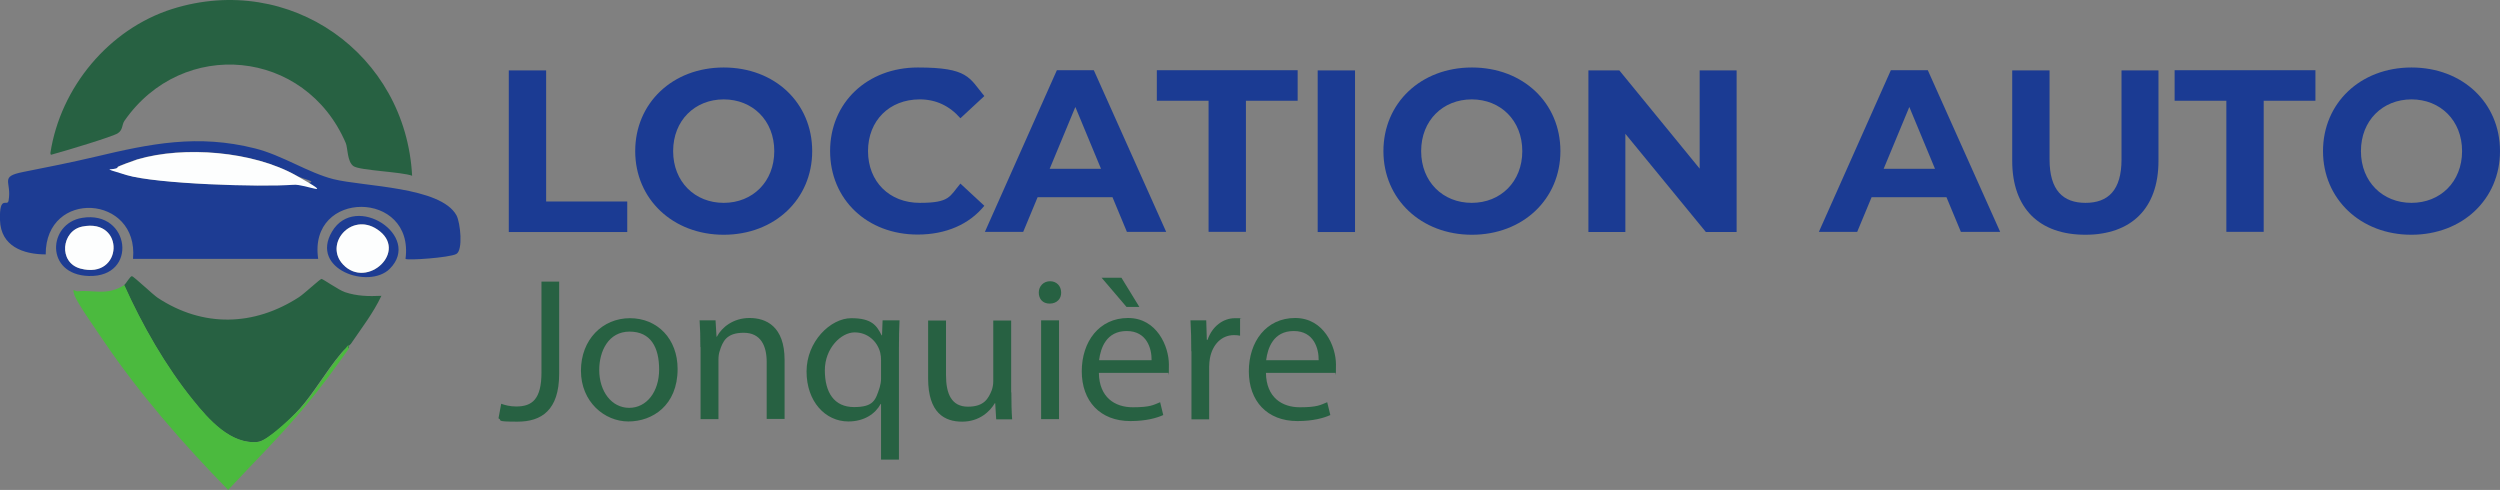 <?xml version="1.0" encoding="UTF-8"?>
<svg id="Layer_1" xmlns="http://www.w3.org/2000/svg" version="1.1" viewBox="0 0 1285.4 251.9">
  <rect x="0" y="0" width="1285.4" height="251.9" fill="#808080" stroke="none"/>
  <!-- Generator: Adobe Illustrator 29.6.0, SVG Export Plug-In . SVG Version: 2.1.1 Build 207)  -->
  <defs>
    <style>
      .st0 {
        fill: #1d3c93;
      }

      .st1 {
        fill: none;
      }

      .st2 {
        fill: #4bba3e;
      }

      .st3 {
        fill: #276142;
      }

      .st4 {
        fill: #1b3b93;
      }

      .st5 {
        fill: #fdfefe;
      }
    </style>
  </defs>
  <g>
    <path class="st3" d="M63.9,146.5c.7-.4,3-4.5,3.9-4.5s10.8,9.5,13.4,11.2c23.2,15.2,49.3,14.6,72.5-.4,2.4-1.5,10.9-9.4,11.6-9.4s9,5.8,12,6.8c6.3,2.1,12.2,2.2,18.8,1.9-4.2,8.9-10.2,16.6-15.7,24.7l-1.1,1.1c-.2.3.2.9,0,1.1-1.7-.3-3.4,2-4.4,3.2-7,8.3-13.6,19.8-20.7,27.8s-17,16.7-21.6,17.2c-14.1,1.6-25.6-11.7-33.4-21.4-14.2-17.6-26.2-38.8-35.5-59.3h.2Z"/>
    <path class="st2" d="M63.9,146.5c9.2,20.6,21.3,41.8,35.5,59.3,7.8,9.7,19.4,23,33.4,21.4,4.5-.5,18-13.3,21.6-17.2,7.2-8,13.8-19.5,20.7-27.8s2.7-3.4,4.4-3.2c-7.2,10.3-15,20.9-22.9,30.3-12.3,14.8-26.2,28.5-39.3,42.6-23.2-23.7-45.7-49.5-64.3-77-3.1-4.7-13.5-19.2-14.8-23.4s.4-1.5,1.7-1.7c7.9-1,14.9,2.6,24.1-3.3h0Z"/>
    <path class="st2" d="M179.4,177.9l1.1-1.1c-.3.4-.9.7-1.1,1.1Z"/>
    <g>
      <path class="st3" d="M212,90.4c-5.5-2.1-27.1-2.7-30.3-5s-2.9-9.4-3.9-11.8c-20.8-48.6-83.9-54.5-113.8-11.5-1.4,2-.7,4.6-3.4,6.4s-27.5,9.2-31.3,10.2-3,1.3-3.4,0C31.1,44.9,56,14.9,88.6,4.6c60.5-19,120,23.1,123.3,85.8h.1Z"/>
      <g>
        <path class="st0" d="M68.4,133c3-32.9-45-35.9-44.9-2.2-11.6,0-23.1-4.2-23.5-17.6s3.8-6.7,4.4-10c1.8-10-5-12.3,7.6-14.8,12.6-2.5,23.8-4.7,37-7.8,28.6-6.8,52.7-11.7,82.1-4.3,14,3.5,27.3,12.5,40.3,15.8,15.5,3.9,55.1,3.8,63.3,18.6,2,3.7,3.5,18-.1,19.9s-25.2,3.4-26.1,2.5c4.7-35.5-50.2-35.8-44.9,0h-95.4.2ZM60.5,85.9c-1.6,2.1,3.3,3.6,4.4,4,15.4,4.7,68.8,6.3,85.9,5s6.3-1.9,1.3-4.8c-22.1-12.4-57.4-15.3-81.6-8.2-1.4.4-9.8,3.5-10.1,3.9h0Z"/>
        <path class="st0" d="M200.4,138.2c-10.7,10.7-41.2.3-29.7-19.1,12-20.4,46.5,2.3,29.7,19.1ZM176.4,136c12.3,13.1,34.1-7.1,17.5-18.1-13.4-8.9-27.4,7.6-17.5,18.1Z"/>
        <path class="st0" d="M42.3,112c24.7-4,28.9,30.7,3.3,29.9-22.6-.7-21-27.1-3.3-29.9ZM42.3,116.5c-10.6,2.2-12.4,18.6-.9,21.6,21.9,5.8,23.1-26.2.9-21.6Z"/>
        <path class="st5" d="M60.5,85.9c.3-.4,8.7-3.5,10.1-3.9,24.1-7.1,59.5-4.2,81.6,8.2s4.6,4.3-1.3,4.8c-17.1,1.3-70.5-.4-85.9-5s-6-1.9-4.4-4h0Z"/>
        <path class="st5" d="M176.4,136c-9.9-10.5,4.1-27,17.5-18.1,16.6,11-5.2,31.2-17.5,18.1Z"/>
        <path class="st5" d="M42.3,116.5c22.2-4.5,21,27.4-.9,21.6-11.6-3.1-9.8-19.5.9-21.6Z"/>
      </g>
    </g>
  </g>
  <g>
    <path class="st4" d="M261.6,36.2h19.2v67.4h41.7v15.7h-60.9V36.2h0Z"/>
    <path class="st4" d="M326.6,77.7c0-24.7,19.2-43,45.5-43s45.5,18.2,45.5,43-19.4,43-45.5,43-45.5-18.3-45.5-43ZM398.1,77.7c0-15.8-11.2-26.6-26-26.6s-26,10.8-26,26.6,11.2,26.6,26,26.6,26-10.8,26-26.6Z"/>
    <path class="st4" d="M426.8,77.7c0-25,19.2-43,45.1-43s26.4,5.2,34.2,14.7l-12.3,11.4c-5.6-6.4-12.6-9.7-20.9-9.7-15.6,0-26.6,10.9-26.6,26.6s11,26.6,26.6,26.6,15.3-3.3,20.9-9.9l12.3,11.4c-7.8,9.6-19.8,14.8-34.3,14.8-25.8,0-45-17.9-45-43h0Z"/>
    <path class="st4" d="M572.1,101.4h-38.6l-7.4,17.8h-19.7l37-83.1h19l37.2,83.1h-20.2l-7.4-17.8h.1ZM566.1,86.8l-13.2-31.8-13.2,31.8h26.4Z"/>
    <path class="st4" d="M621.4,51.8h-26.6v-15.7h72.4v15.7h-26.6v67.4h-19.2V51.8h0Z"/>
    <path class="st4" d="M677.5,36.2h19.2v83.1h-19.2V36.2Z"/>
    <path class="st4" d="M711.3,77.7c0-24.7,19.2-43,45.5-43s45.5,18.2,45.5,43-19.4,43-45.5,43-45.5-18.3-45.5-43ZM782.7,77.7c0-15.8-11.2-26.6-26-26.6s-26,10.8-26,26.6,11.2,26.6,26,26.6,26-10.8,26-26.6Z"/>
    <path class="st4" d="M892.9,36.2v83.1h-15.8l-41.4-50.5v50.5h-19V36.2h15.9l41.3,50.5v-50.5s19,0,19,0Z"/>
    <path class="st4" d="M1000.9,101.4h-38.6l-7.4,17.8h-19.7l37-83.1h19l37.2,83.1h-20.2l-7.4-17.8h.1ZM994.9,86.8l-13.2-31.8-13.2,31.8h26.4Z"/>
    <path class="st4" d="M1034.6,82.7v-46.5h19.2v45.8c0,15.8,6.9,22.3,18.5,22.3s18.5-6.5,18.5-22.3v-45.8h19v46.5c0,24.5-14,38-37.6,38s-37.6-13.5-37.6-38Z"/>
    <path class="st4" d="M1144.7,51.8h-26.6v-15.7h72.4v15.7h-26.6v67.4h-19.2V51.8h0Z"/>
    <path class="st4" d="M1194.4,77.7c0-24.7,19.2-43,45.5-43s45.5,18.2,45.5,43-19.4,43-45.5,43-45.5-18.3-45.5-43ZM1265.9,77.7c0-15.8-11.2-26.6-26-26.6s-26,10.8-26,26.6,11.2,26.6,26,26.6,26-10.8,26-26.6Z"/>
  </g>
  <g>
    <rect class="st1" x="255.9" y="141" width="1024.1" height="96"/>
    <path class="st3" d="M278.4,144.8h9.1v47.4c0,18.8-9.2,24.6-21.4,24.6s-7.5-.7-9.8-1.7l1.4-7.5c1.9.7,4.6,1.4,7.7,1.4,8.2,0,13-3.7,13-17.5v-46.6Z"/>
    <path class="st3" d="M348.4,189.7c0,18.8-13,27-25.3,27s-24.4-10.1-24.4-26.1,11.1-27,25.2-27,24.5,10.6,24.5,26.1ZM308.1,190.2c0,11.1,6.4,19.5,15.4,19.5s15.4-8.3,15.4-19.7-4.3-19.5-15.2-19.5-15.6,10.1-15.6,19.7Z"/>
    <path class="st3" d="M360.1,178.5c0-5.2-.1-9.6-.4-13.8h8.2l.5,8.4h.2c2.5-4.8,8.4-9.6,16.8-9.6s18,4.2,18,21.6v30.3h-9.2v-29.3c0-8.2-3-15-11.8-15s-10.8,4.3-12.4,9.5c-.4,1.2-.6,2.7-.6,4.3v30.6h-9.2v-37.1Z"/>
    <path class="st3" d="M453,207.7h-.2c-2.7,5-8.4,9-16.6,9-11.9,0-21.5-10.3-21.5-25.7s12.3-27.4,23-27.4,13.1,3.9,15.6,8.8h.2l.3-7.7h8.7c-.2,4.3-.3,8.7-.3,14v57.6h-9.2v-28.7ZM453,185.3c0-1.3-.1-2.7-.4-3.9-1.4-5.7-6.3-10.5-13.2-10.5s-15.3,8.1-15.3,19.5,4.8,18.9,15,18.9,11.1-3.7,13.2-10.1c.4-1.3.7-3,.7-4.4v-9.6Z"/>
    <path class="st3" d="M520,201.7c0,5.2.1,9.9.4,13.9h-8.2l-.5-8.3h-.2c-2.4,4.1-7.8,9.5-16.8,9.5s-17.5-4.4-17.5-22.3v-29.7h9.2v28.1c0,9.7,2.9,16.2,11.3,16.2s10.5-4.3,12.2-8.4c.5-1.4.8-3,.8-4.7v-31.2h9.2v37Z"/>
    <path class="st3" d="M545.6,150.4c.1,3.2-2.2,5.7-5.9,5.7s-5.6-2.5-5.6-5.7,2.4-5.8,5.8-5.8,5.7,2.5,5.7,5.8ZM535.3,215.5v-50.8h9.2v50.8h-9.2Z"/>
    <path class="st3" d="M565,191.8c.2,12.5,8.2,17.6,17.4,17.6s10.6-1.2,14.1-2.6l1.6,6.6c-3.3,1.5-8.8,3.1-16.9,3.1-15.6,0-25-10.3-25-25.6s9-27.4,23.8-27.4,21,14.6,21,23.9-.2,3.4-.3,4.3h-35.7ZM592.1,185.2c.1-5.9-2.4-15-12.8-15s-13.4,8.6-14.2,15h27ZM576.6,142.8l9.2,15h-6.6l-12.8-15h10.2Z"/>
    <path class="st3" d="M612.5,180.6c0-6-.1-11.1-.4-15.9h8.1l.3,10h.4c2.3-6.8,7.9-11.1,14.1-11.1s1.8.1,2.6.3v8.7c-.9-.2-1.9-.3-3.1-.3-6.5,0-11.1,4.9-12.4,11.9-.2,1.3-.4,2.7-.4,4.3v27.1h-9.1v-35Z"/>
    <path class="st3" d="M650.9,191.8c.2,12.5,8.2,17.6,17.4,17.6s10.6-1.2,14.1-2.6l1.6,6.6c-3.3,1.5-8.8,3.1-16.9,3.1-15.6,0-25-10.3-25-25.6s9-27.4,23.8-27.4,21,14.6,21,23.9-.2,3.4-.3,4.3h-35.7ZM678,185.2c.1-5.9-2.4-15-12.8-15s-13.4,8.6-14.2,15h27Z"/>
  </g>
</svg>